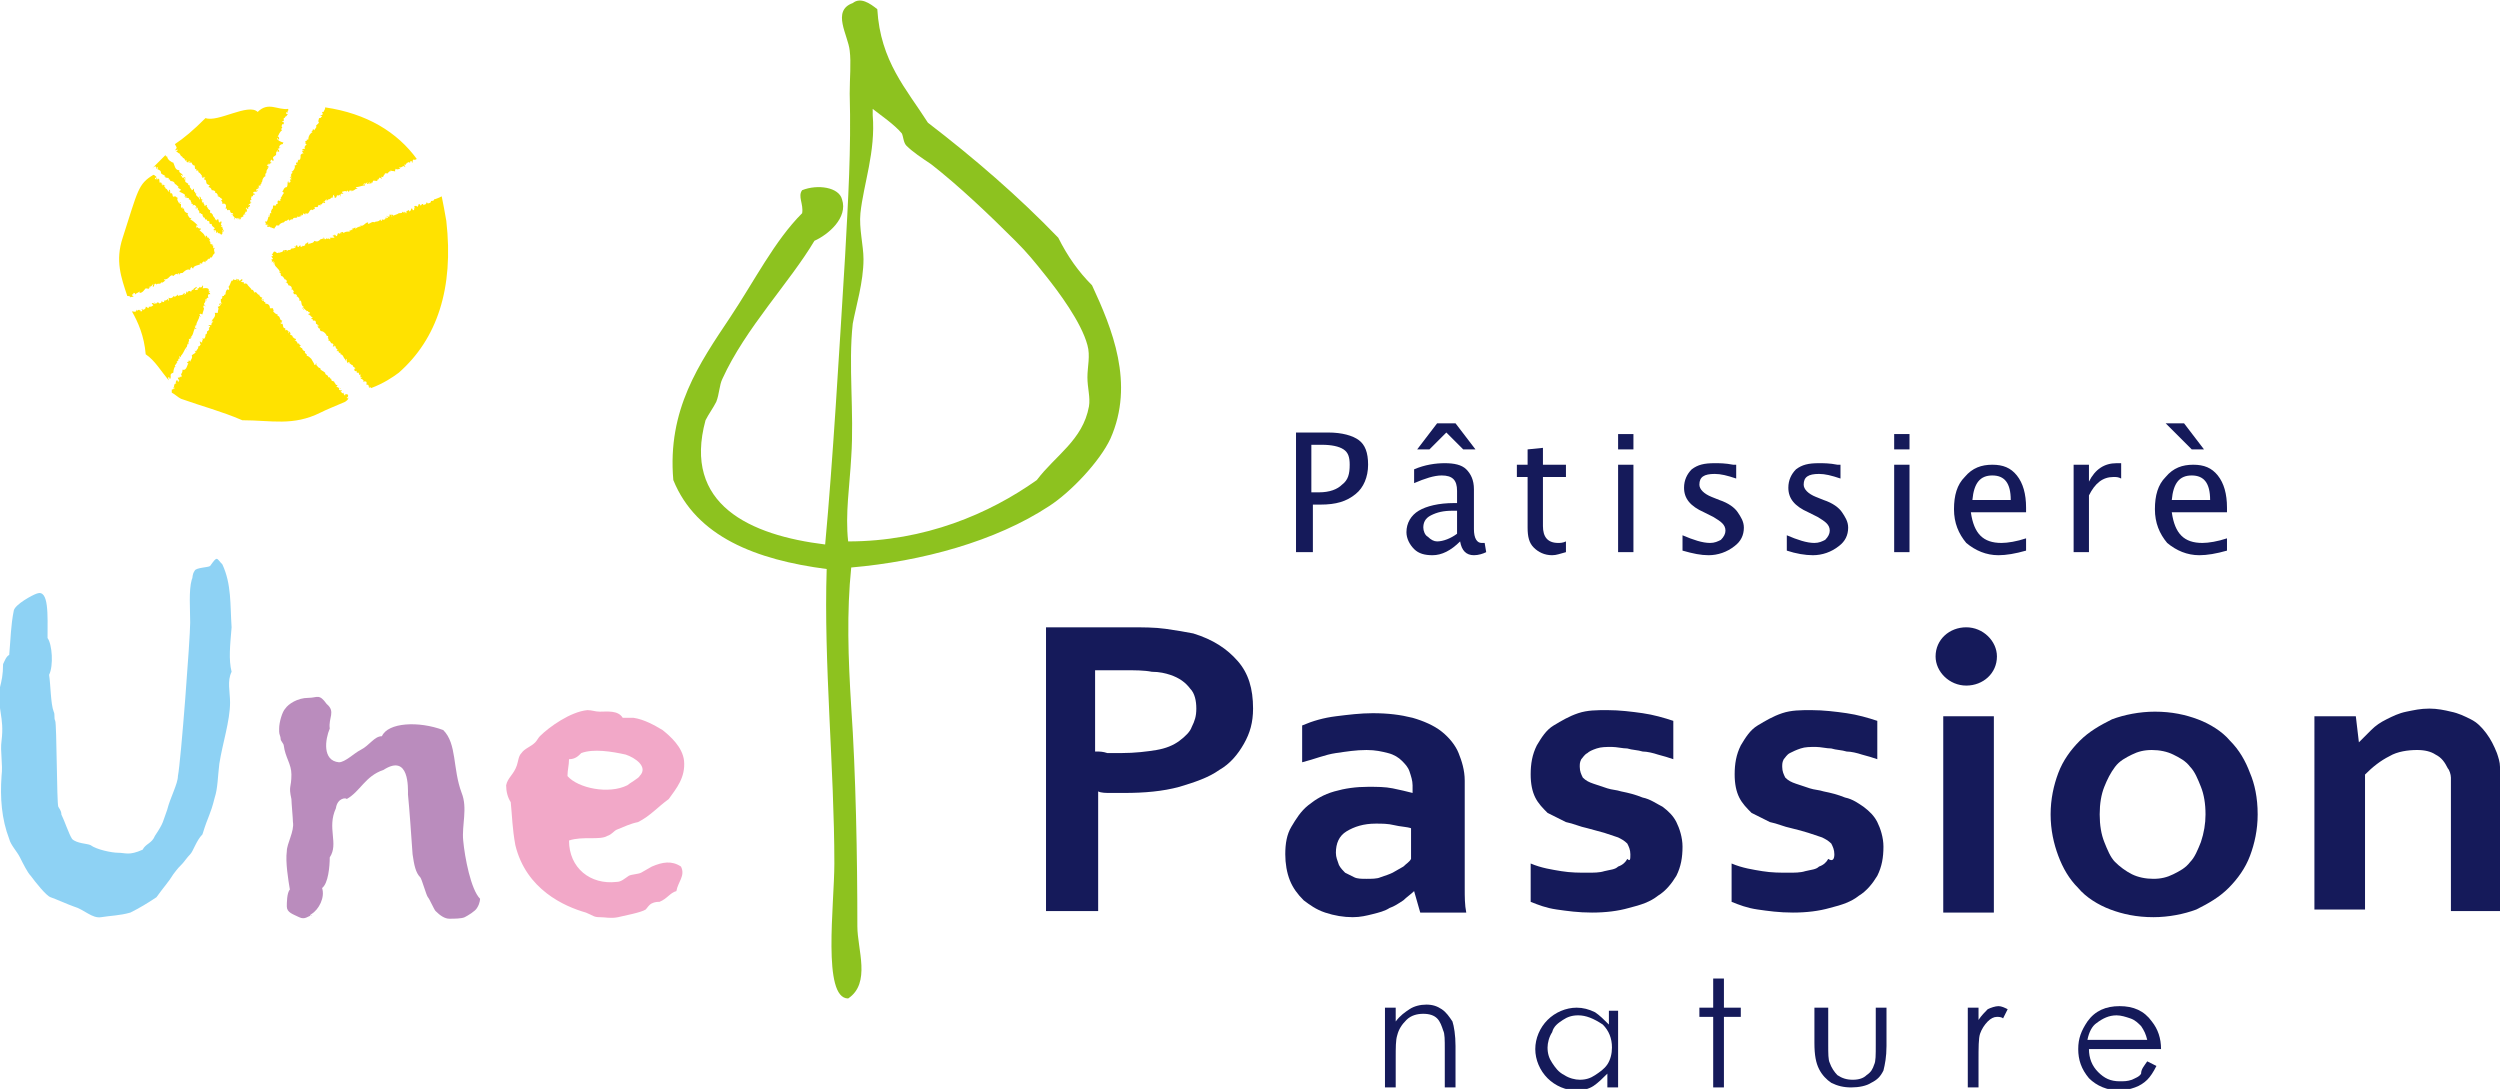 <?xml version="1.0" encoding="utf-8"?>
<!-- Generator: Adobe Illustrator 24.1.1, SVG Export Plug-In . SVG Version: 6.00 Build 0)  -->
<svg version="1.1" id="レイヤー_1" xmlns="http://www.w3.org/2000/svg" xmlns:xlink="http://www.w3.org/1999/xlink" x="0px"
	 y="0px" viewBox="0 0 163 71" style="enable-background:new 0 0 163 71;" xml:space="preserve">
<style type="text/css">
	.st0{fill-rule:evenodd;clip-rule:evenodd;fill:#8DC21F;}
	.st1{fill:#151A5A;}
	.st2{fill-rule:evenodd;clip-rule:evenodd;fill:#BA8CBD;}
	.st3{fill-rule:evenodd;clip-rule:evenodd;fill:#F2A8C8;}
	.st4{fill-rule:evenodd;clip-rule:evenodd;fill:#8ED2F4;}
	.st5{fill:#FFE200;}
</style>
<g>
	<g>
		<g>
			<g>
				<path class="st0" d="M57.2,0.6C57.4,4,59.1,5.8,60.5,8c3,2.3,5.9,4.8,8.5,7.5c0.6,1.2,1.3,2.2,2.2,3.1c1.3,2.8,2.8,6.4,1.2,10
					c-0.7,1.5-2.6,3.5-4,4.4c-3.5,2.3-8.3,3.6-12.9,4c-0.3,2.9-0.2,5.9,0,9.1c0.3,4.3,0.4,9.8,0.4,14.3c0,1.5,0.9,3.7-0.6,4.7
					c-1.7,0-0.9-6.1-0.9-8.8c0-6.2-0.7-13.1-0.5-19.2c-4.6-0.6-8.5-2.1-10-5.8c-0.4-4.6,1.7-7.6,3.7-10.6c1.6-2.4,2.9-5,4.7-6.8
					c0.1-0.6-0.3-1.1,0-1.5c1-0.4,2.4-0.2,2.6,0.6c0.4,1.2-0.9,2.3-1.8,2.7c-1.6,2.7-4.5,5.7-6,9c-0.2,0.4-0.2,1-0.4,1.5
					c-0.2,0.4-0.5,0.8-0.7,1.2c-1.5,5.5,2.9,7.5,7.8,8.1c0.5-5.4,0.9-12.3,1.3-18.8c0.2-3.7,0.4-6.9,0.3-10.6c0-1,0.1-2,0-2.8
					c-0.1-1-1.2-2.6,0.2-3.1C56.1-0.2,56.7,0.2,57.2,0.6z M56.9,7.5c0.2,2.4-0.6,4.5-0.8,6.4c-0.1,1,0.2,2.1,0.2,3
					c0,1.5-0.5,3.1-0.7,4.2c-0.3,2.7,0.1,5.8-0.1,8.7c-0.1,1.9-0.4,3.7-0.2,5.5c5,0,9.2-1.8,12.3-4c1.2-1.6,3-2.6,3.4-4.8
					c0.1-0.6-0.1-1.2-0.1-1.9c0-0.7,0.2-1.4,0-2.1c-0.4-1.5-1.9-3.5-2.7-4.5c-0.8-1-1.2-1.5-2-2.3c-1.7-1.7-3.7-3.6-5.5-5
					c-0.6-0.4-1.2-0.8-1.6-1.2c-0.2-0.2-0.2-0.6-0.3-0.8c-0.5-0.6-1.4-1.2-1.9-1.6C56.9,7.3,56.9,7.4,56.9,7.5z"/>
			</g>
			<g>
				<path class="st1" d="M84.5,36v-7.8h2.1c0.9,0,1.6,0.2,2,0.5c0.4,0.3,0.6,0.8,0.6,1.6c0,0.8-0.3,1.5-0.8,1.9
					c-0.6,0.5-1.3,0.7-2.3,0.7h-0.5V36H84.5z M85.6,32.1h0.4c0.7,0,1.2-0.2,1.5-0.5c0.4-0.3,0.5-0.7,0.5-1.3c0-0.5-0.1-0.8-0.4-1
					c-0.3-0.2-0.8-0.3-1.4-0.3h-0.7V32.1z"/>
				<path class="st1" d="M95.2,35.3c-0.6,0.6-1.2,0.9-1.8,0.9c-0.5,0-0.9-0.1-1.2-0.4c-0.3-0.3-0.5-0.7-0.5-1.1
					c0-0.6,0.3-1.1,0.8-1.4c0.5-0.3,1.3-0.5,2.3-0.5H95V32c0-0.7-0.3-1-1-1c-0.5,0-1.1,0.2-1.8,0.5v-0.9c0.7-0.3,1.4-0.4,2-0.4
					c0.6,0,1.1,0.1,1.4,0.4c0.3,0.3,0.5,0.7,0.5,1.3v2.6c0,0.6,0.2,0.9,0.5,0.9c0,0,0.1,0,0.2,0l0.1,0.6c-0.2,0.1-0.5,0.2-0.8,0.2
					C95.6,36.2,95.3,35.9,95.2,35.3z M92.4,29.3l1.3-1.7h1.2l1.3,1.7h-0.8l-1.1-1.1h0l-1.1,1.1H92.4z M95,34.8v-1.5l-0.3,0
					c-0.6,0-1,0.1-1.4,0.3c-0.4,0.2-0.5,0.5-0.5,0.8c0,0.2,0.1,0.5,0.3,0.6c0.2,0.2,0.4,0.3,0.6,0.3C94.1,35.3,94.6,35.1,95,34.8z"
					/>
				<path class="st1" d="M101.2,36.2c-0.5,0-0.9-0.2-1.2-0.5c-0.3-0.3-0.4-0.7-0.4-1.3v-3.3h-0.7v-0.8h0.7v-1l1-0.1v1.1h1.5v0.8
					h-1.5v3.2c0,0.7,0.3,1.1,1,1.1c0.1,0,0.3,0,0.5-0.1V36C101.7,36.1,101.5,36.2,101.2,36.2z"/>
				<path class="st1" d="M105.5,29.3v-1h1v1H105.5z M105.5,36v-5.7h1V36H105.5z"/>
				<path class="st1" d="M111.4,36.2c-0.5,0-1-0.1-1.7-0.3v-1c0.7,0.3,1.3,0.5,1.8,0.5c0.3,0,0.5-0.1,0.7-0.2
					c0.2-0.2,0.3-0.4,0.3-0.6c0-0.4-0.3-0.6-0.8-0.9l-0.6-0.3c-0.9-0.4-1.3-0.9-1.3-1.6c0-0.5,0.2-0.9,0.5-1.2
					c0.4-0.3,0.8-0.4,1.5-0.4c0.3,0,0.7,0,1.2,0.1l0.2,0v0.9c-0.6-0.2-1-0.3-1.4-0.3c-0.7,0-1,0.2-1,0.7c0,0.3,0.3,0.6,0.8,0.8
					l0.5,0.2c0.6,0.2,1,0.5,1.2,0.8c0.2,0.3,0.4,0.6,0.4,1c0,0.5-0.2,0.9-0.6,1.2C112.6,36,112,36.2,111.4,36.2z"/>
				<path class="st1" d="M118.2,36.2c-0.5,0-1.1-0.1-1.7-0.3v-1c0.7,0.3,1.3,0.5,1.8,0.5c0.3,0,0.5-0.1,0.7-0.2
					c0.2-0.2,0.3-0.4,0.3-0.6c0-0.4-0.3-0.6-0.8-0.9l-0.6-0.3c-0.9-0.4-1.3-0.9-1.3-1.6c0-0.5,0.2-0.9,0.5-1.2
					c0.4-0.3,0.8-0.4,1.5-0.4c0.3,0,0.7,0,1.2,0.1l0.2,0v0.9c-0.6-0.2-1-0.3-1.4-0.3c-0.7,0-1,0.2-1,0.7c0,0.3,0.3,0.6,0.8,0.8
					l0.5,0.2c0.6,0.2,1,0.5,1.2,0.8c0.2,0.3,0.4,0.6,0.4,1c0,0.5-0.2,0.9-0.6,1.2C119.4,36,118.8,36.2,118.2,36.2z"/>
				<path class="st1" d="M123.5,29.3v-1h1v1H123.5z M123.5,36v-5.7h1V36H123.5z"/>
				<path class="st1" d="M132.1,35.9c-0.7,0.2-1.3,0.3-1.8,0.3c-0.8,0-1.5-0.3-2.1-0.8c-0.5-0.6-0.8-1.3-0.8-2.2
					c0-0.9,0.2-1.6,0.7-2.1c0.5-0.6,1.1-0.8,1.8-0.8c0.7,0,1.2,0.2,1.6,0.7c0.4,0.5,0.6,1.2,0.6,2.1l0,0.3h-3.6c0.2,1.4,0.8,2,2,2
					c0.4,0,1-0.1,1.6-0.3V35.9z M128.6,32.6h2.5c0-1.1-0.4-1.6-1.2-1.6C129.1,31,128.7,31.5,128.6,32.6z"/>
				<path class="st1" d="M135.2,36v-5.7h1v1.1c0.4-0.8,1-1.2,1.8-1.2c0.1,0,0.2,0,0.3,0v1c-0.2-0.1-0.3-0.1-0.5-0.1
					c-0.7,0-1.2,0.4-1.6,1.2V36H135.2z"/>
				<path class="st1" d="M145.2,35.9c-0.7,0.2-1.3,0.3-1.8,0.3c-0.8,0-1.5-0.3-2.1-0.8c-0.5-0.6-0.8-1.3-0.8-2.2
					c0-0.9,0.2-1.6,0.7-2.1c0.5-0.6,1.1-0.8,1.8-0.8c0.7,0,1.2,0.2,1.6,0.7c0.4,0.5,0.6,1.2,0.6,2.1l0,0.3h-3.6c0.2,1.4,0.8,2,2,2
					c0.4,0,1-0.1,1.6-0.3V35.9z M143.7,29.3h-0.8l-1.7-1.7h1.2L143.7,29.3z M141.6,32.6h2.5c0-1.1-0.4-1.6-1.2-1.6
					C142.1,31,141.7,31.5,141.6,32.6z"/>
			</g>
			<g>
				<path class="st1" d="M90.3,65.7H91v0.9c0.3-0.4,0.6-0.6,0.9-0.8c0.3-0.2,0.7-0.3,1.1-0.3c0.4,0,0.7,0.1,1,0.3
					c0.3,0.2,0.5,0.5,0.7,0.8c0.1,0.3,0.2,0.9,0.2,1.6v2.7h-0.7v-2.5c0-0.6,0-1-0.1-1.2c-0.1-0.3-0.2-0.6-0.4-0.8
					c-0.2-0.2-0.5-0.3-0.9-0.3c-0.4,0-0.8,0.1-1.1,0.4c-0.3,0.3-0.5,0.6-0.6,1C91,67.8,91,68.3,91,69v1.9h-0.7V65.7z"/>
				<path class="st1" d="M105.5,65.7v5.2h-0.7V70c-0.3,0.3-0.6,0.6-0.9,0.8c-0.3,0.2-0.7,0.3-1.1,0.3c-0.7,0-1.4-0.3-1.9-0.8
					c-0.5-0.5-0.8-1.2-0.8-1.9c0-0.7,0.3-1.4,0.8-1.9c0.5-0.5,1.2-0.8,1.9-0.8c0.4,0,0.8,0.1,1.2,0.3c0.3,0.2,0.6,0.5,0.9,0.8v-0.9
					H105.5z M102.9,66.2c-0.4,0-0.7,0.1-1,0.3c-0.3,0.2-0.6,0.4-0.7,0.8c-0.2,0.3-0.3,0.7-0.3,1c0,0.4,0.1,0.7,0.3,1
					c0.2,0.3,0.4,0.6,0.8,0.8c0.3,0.2,0.7,0.3,1,0.3c0.4,0,0.7-0.1,1-0.3c0.3-0.2,0.6-0.4,0.8-0.7c0.2-0.3,0.3-0.7,0.3-1.1
					c0-0.6-0.2-1.1-0.6-1.5C103.9,66.4,103.4,66.2,102.9,66.2z"/>
				<path class="st1" d="M111.7,63.8h0.7v1.9h1.1v0.6h-1.1v4.6h-0.7v-4.6h-0.9v-0.6h0.9V63.8z"/>
				<path class="st1" d="M118.5,65.7h0.7v2.4c0,0.6,0,1,0.1,1.2c0.1,0.3,0.3,0.6,0.5,0.8c0.3,0.2,0.6,0.3,1,0.3
					c0.4,0,0.7-0.1,0.9-0.3c0.3-0.2,0.4-0.4,0.5-0.7c0.1-0.2,0.1-0.6,0.1-1.3v-2.4h0.7v2.5c0,0.7-0.1,1.2-0.2,1.6
					c-0.2,0.4-0.4,0.6-0.8,0.8c-0.3,0.2-0.8,0.3-1.3,0.3c-0.5,0-0.9-0.1-1.3-0.3c-0.3-0.2-0.6-0.5-0.8-0.9c-0.2-0.4-0.3-0.9-0.3-1.7
					V65.7z"/>
				<path class="st1" d="M128.3,65.7h0.7v0.8c0.2-0.3,0.4-0.5,0.6-0.7c0.2-0.1,0.5-0.2,0.7-0.2c0.2,0,0.4,0.1,0.6,0.2l-0.3,0.6
					c-0.1-0.1-0.3-0.1-0.4-0.1c-0.2,0-0.4,0.1-0.6,0.3c-0.2,0.2-0.4,0.5-0.5,0.8c-0.1,0.3-0.1,0.9-0.1,1.8v1.7h-0.7V65.7z"/>
				<path class="st1" d="M140,69.2l0.6,0.3c-0.2,0.4-0.4,0.7-0.6,0.9c-0.2,0.2-0.5,0.4-0.8,0.5c-0.3,0.1-0.6,0.2-1,0.2
					c-0.8,0-1.5-0.3-2-0.8c-0.5-0.6-0.7-1.2-0.7-1.9c0-0.7,0.2-1.2,0.6-1.8c0.5-0.7,1.2-1,2.1-1c0.9,0,1.6,0.3,2.1,1
					c0.4,0.5,0.6,1.1,0.6,1.8h-4.7c0,0.6,0.2,1.1,0.6,1.5c0.4,0.4,0.8,0.6,1.4,0.6c0.3,0,0.5,0,0.8-0.1c0.2-0.1,0.5-0.2,0.6-0.4
					C139.6,69.7,139.8,69.5,140,69.2z M140,67.8c-0.1-0.4-0.2-0.6-0.4-0.9c-0.2-0.2-0.4-0.4-0.7-0.5c-0.3-0.1-0.6-0.2-0.9-0.2
					c-0.5,0-0.9,0.2-1.3,0.5c-0.3,0.2-0.5,0.6-0.6,1.1H140z"/>
			</g>
			<g>
				<path class="st1" d="M73.3,51.7c-0.3,0-0.6,0-0.9,0c-0.3,0-0.6,0-0.8-0.1v7.8h-3.4V40.9h5.4c0.9,0,1.7,0,2.4,0.1
					c0.7,0.1,1.3,0.2,1.8,0.3c1.3,0.4,2.2,1,2.9,1.8c0.7,0.8,1,1.8,1,3.1c0,0.9-0.2,1.6-0.6,2.3c-0.4,0.7-0.9,1.3-1.6,1.7
					c-0.7,0.5-1.6,0.8-2.6,1.1C75.8,51.6,74.6,51.7,73.3,51.7z M71.5,49c0.2,0,0.4,0,0.7,0.1c0.3,0,0.6,0,0.9,0
					c0.9,0,1.7-0.1,2.3-0.2c0.6-0.1,1.1-0.3,1.5-0.6c0.4-0.3,0.7-0.6,0.8-0.9c0.2-0.4,0.3-0.7,0.3-1.2c0-0.5-0.1-1-0.4-1.3
					c-0.3-0.4-0.7-0.7-1.3-0.9c-0.3-0.1-0.7-0.2-1.2-0.2c-0.5-0.1-1.1-0.1-1.8-0.1h-1.9V49z"/>
				<path class="st1" d="M92.2,58.1L92.2,58.1c-0.2,0.2-0.5,0.4-0.7,0.6c-0.3,0.2-0.6,0.4-0.9,0.5c-0.3,0.2-0.7,0.3-1.1,0.4
					c-0.4,0.1-0.8,0.2-1.3,0.2c-0.6,0-1.2-0.1-1.8-0.3c-0.6-0.2-1-0.5-1.4-0.8c-0.4-0.4-0.7-0.8-0.9-1.3c-0.2-0.5-0.3-1.1-0.3-1.7
					c0-0.7,0.1-1.3,0.4-1.8c0.3-0.5,0.6-1,1.1-1.4c0.5-0.4,1-0.7,1.7-0.9c0.7-0.2,1.4-0.3,2.2-0.3c0.6,0,1.1,0,1.6,0.1
					c0.5,0.1,0.9,0.2,1.3,0.3v-0.5c0-0.3-0.1-0.6-0.2-0.9c-0.1-0.3-0.3-0.5-0.5-0.7c-0.2-0.2-0.5-0.4-0.9-0.5
					c-0.4-0.1-0.8-0.2-1.4-0.2c-0.7,0-1.3,0.1-2,0.2c-0.7,0.1-1.4,0.4-2.2,0.6v-2.4c0.7-0.3,1.4-0.5,2.2-0.6
					c0.8-0.1,1.6-0.2,2.4-0.2c1,0,1.8,0.1,2.6,0.3c0.7,0.2,1.4,0.5,1.9,0.9c0.5,0.4,0.9,0.9,1.1,1.4c0.2,0.5,0.4,1.1,0.4,1.8v4.8
					c0,0.8,0,1.6,0,2.2c0,0.6,0,1.1,0.1,1.6h-3L92.2,58.1z M92,54c-0.3-0.1-0.7-0.1-1.1-0.2c-0.4-0.1-0.8-0.1-1.2-0.1
					c-0.8,0-1.4,0.2-1.9,0.5c-0.5,0.3-0.7,0.8-0.7,1.4c0,0.3,0.1,0.5,0.2,0.8c0.1,0.2,0.3,0.4,0.4,0.5c0.2,0.1,0.4,0.2,0.6,0.3
					c0.2,0.1,0.5,0.1,0.8,0.1c0.3,0,0.7,0,0.9-0.1c0.3-0.1,0.6-0.2,0.8-0.3c0.2-0.1,0.5-0.3,0.7-0.4c0.2-0.2,0.4-0.3,0.5-0.5V54z"/>
				<path class="st1" d="M106.3,55.7c0-0.3-0.1-0.5-0.2-0.7c-0.2-0.2-0.4-0.3-0.6-0.4c-0.3-0.1-0.6-0.2-0.9-0.3
					c-0.4-0.1-0.7-0.2-1.1-0.3c-0.5-0.1-0.9-0.3-1.4-0.4c-0.4-0.2-0.8-0.4-1.2-0.6c-0.3-0.3-0.6-0.6-0.8-1c-0.2-0.4-0.3-0.9-0.3-1.5
					c0-0.7,0.1-1.3,0.4-1.9c0.3-0.5,0.6-1,1.1-1.3c0.5-0.3,1-0.6,1.6-0.8c0.6-0.2,1.2-0.2,1.9-0.2c0.8,0,1.6,0.1,2.3,0.2
					c0.7,0.1,1.4,0.3,2,0.5v2.5c-0.3-0.1-0.6-0.2-1-0.3c-0.3-0.1-0.7-0.2-1-0.2c-0.3-0.1-0.7-0.1-1-0.2c-0.3,0-0.7-0.1-1-0.1
					c-0.4,0-0.7,0-1,0.1c-0.3,0.1-0.5,0.2-0.6,0.3c-0.2,0.1-0.3,0.3-0.4,0.4c-0.1,0.2-0.1,0.3-0.1,0.5c0,0.3,0.1,0.5,0.2,0.7
					c0.2,0.2,0.4,0.3,0.7,0.4c0.3,0.1,0.6,0.2,0.9,0.3c0.3,0.1,0.6,0.1,0.9,0.2c0.5,0.1,0.9,0.2,1.4,0.4c0.5,0.1,0.9,0.4,1.3,0.6
					c0.4,0.3,0.7,0.6,0.9,1c0.2,0.4,0.4,1,0.4,1.6c0,0.7-0.1,1.3-0.4,1.9c-0.3,0.5-0.7,1-1.2,1.3c-0.5,0.4-1.1,0.6-1.9,0.8
					c-0.7,0.2-1.5,0.3-2.4,0.3c-0.9,0-1.6-0.1-2.3-0.2c-0.7-0.1-1.2-0.3-1.7-0.5v-2.5c0.7,0.3,1.4,0.4,2,0.5
					c0.6,0.1,1.2,0.1,1.7,0.1c0.4,0,0.8,0,1.1-0.1c0.4-0.1,0.7-0.1,0.9-0.3c0.3-0.1,0.5-0.3,0.6-0.5C106.3,56.2,106.3,56,106.3,55.7
					z"/>
				<path class="st1" d="M119.6,55.7c0-0.3-0.1-0.5-0.2-0.7c-0.2-0.2-0.4-0.3-0.6-0.4c-0.3-0.1-0.6-0.2-0.9-0.3
					c-0.3-0.1-0.7-0.2-1.1-0.3c-0.5-0.1-0.9-0.3-1.4-0.4c-0.4-0.2-0.8-0.4-1.2-0.6c-0.3-0.3-0.6-0.6-0.8-1c-0.2-0.4-0.3-0.9-0.3-1.5
					c0-0.7,0.1-1.3,0.4-1.9c0.3-0.5,0.6-1,1.1-1.3c0.5-0.3,1-0.6,1.6-0.8c0.6-0.2,1.2-0.2,1.9-0.2c0.8,0,1.6,0.1,2.3,0.2
					c0.7,0.1,1.4,0.3,2,0.5v2.5c-0.3-0.1-0.6-0.2-1-0.3c-0.3-0.1-0.7-0.2-1-0.2c-0.3-0.1-0.7-0.1-1-0.2c-0.3,0-0.7-0.1-1-0.1
					c-0.4,0-0.7,0-1,0.1c-0.3,0.1-0.5,0.2-0.7,0.3c-0.2,0.1-0.3,0.3-0.4,0.4c-0.1,0.2-0.1,0.3-0.1,0.5c0,0.3,0.1,0.5,0.2,0.7
					c0.2,0.2,0.4,0.3,0.7,0.4c0.3,0.1,0.6,0.2,0.9,0.3c0.3,0.1,0.6,0.1,0.9,0.2c0.5,0.1,0.9,0.2,1.4,0.4c0.5,0.1,0.9,0.4,1.2,0.6
					c0.4,0.3,0.7,0.6,0.9,1c0.2,0.4,0.4,1,0.4,1.6c0,0.7-0.1,1.3-0.4,1.9c-0.3,0.5-0.7,1-1.2,1.3c-0.5,0.4-1.1,0.6-1.9,0.8
					c-0.7,0.2-1.5,0.3-2.4,0.3c-0.9,0-1.6-0.1-2.3-0.2c-0.7-0.1-1.2-0.3-1.7-0.5v-2.5c0.7,0.3,1.4,0.4,2,0.5
					c0.6,0.1,1.2,0.1,1.7,0.1c0.4,0,0.8,0,1.1-0.1c0.4-0.1,0.7-0.1,0.9-0.3c0.3-0.1,0.5-0.3,0.6-0.5C119.5,56.2,119.6,56,119.6,55.7
					z"/>
				<path class="st1" d="M126.7,46.7h3.3v12.8h-3.3V46.7z"/>
				<path class="st1" d="M147.2,53.1c0,1-0.2,1.9-0.5,2.7c-0.3,0.8-0.8,1.5-1.4,2.1c-0.6,0.6-1.3,1-2.1,1.4
					c-0.8,0.3-1.8,0.5-2.8,0.5c-1.1,0-2-0.2-2.8-0.5c-0.8-0.3-1.6-0.8-2.1-1.4c-0.6-0.6-1-1.3-1.3-2.1c-0.3-0.8-0.5-1.7-0.5-2.7
					c0-1,0.2-1.9,0.5-2.7c0.3-0.8,0.8-1.5,1.4-2.1c0.6-0.6,1.3-1,2.1-1.4c0.8-0.3,1.8-0.5,2.8-0.5c1.1,0,2,0.2,2.8,0.5
					c0.8,0.3,1.6,0.8,2.1,1.4c0.6,0.6,1,1.3,1.3,2.1C147,51.1,147.2,52,147.2,53.1z M143.8,53.1c0-0.7-0.1-1.3-0.3-1.8
					c-0.2-0.5-0.4-1-0.7-1.3c-0.3-0.4-0.7-0.6-1.1-0.8c-0.4-0.2-0.9-0.3-1.4-0.3c-0.5,0-0.9,0.1-1.3,0.3c-0.4,0.2-0.8,0.4-1.1,0.8
					c-0.3,0.4-0.5,0.8-0.7,1.3c-0.2,0.5-0.3,1.1-0.3,1.8c0,0.7,0.1,1.3,0.3,1.8c0.2,0.5,0.4,1,0.7,1.3c0.3,0.3,0.7,0.6,1.1,0.8
					c0.4,0.2,0.9,0.3,1.4,0.3c0.5,0,0.9-0.1,1.3-0.3c0.4-0.2,0.8-0.4,1.1-0.8c0.3-0.3,0.5-0.8,0.7-1.3
					C143.7,54.3,143.8,53.7,143.8,53.1z"/>
				<path class="st1" d="M153.8,48.4L153.8,48.4c0.3-0.3,0.5-0.5,0.8-0.8c0.3-0.3,0.6-0.5,1-0.7c0.4-0.2,0.8-0.4,1.3-0.5
					c0.5-0.1,0.9-0.2,1.5-0.2c0.5,0,1,0.1,1.4,0.2c0.5,0.1,0.9,0.3,1.3,0.5c0.4,0.2,0.7,0.5,1,0.9c0.3,0.4,0.5,0.8,0.7,1.3
					c0.1,0.3,0.2,0.6,0.2,0.9c0,0.3,0.1,0.7,0.1,1.1v8.3h-3.3v-7.8c0-0.3,0-0.6,0-0.9c0-0.2-0.1-0.5-0.2-0.6
					c-0.2-0.4-0.4-0.7-0.8-0.9c-0.3-0.2-0.7-0.3-1.2-0.3c-0.6,0-1.3,0.1-1.8,0.4c-0.6,0.3-1.1,0.7-1.6,1.2v8.8h-3.3V46.7h2.7
					L153.8,48.4z"/>
				<path class="st1" d="M130.2,42.8c0,1.1-0.9,1.9-2,1.9c-1.1,0-2-0.9-2-1.9c0-1.1,0.9-1.9,2-1.9C129.3,40.9,130.2,41.8,130.2,42.8
					z"/>
			</g>
			<g>
				<path class="st2" d="M31.1,59.2c-0.1,0.2-0.6,0.5-0.8,0.6c-0.2,0.1-0.7,0.1-1,0.1c-0.3,0-0.6-0.2-0.9-0.5
					c-0.1-0.1-0.4-0.8-0.5-0.9c-0.1-0.1-0.4-1.2-0.5-1.3c-0.3-0.3-0.4-0.8-0.5-1.5c-0.1-1.4-0.2-2.9-0.3-3.9c0-0.4,0.1-2.7-1.6-1.6
					c-1.2,0.4-1.5,1.4-2.4,1.9C22.6,52,22,52,21.9,52.7c-0.6,1.3,0.2,2.3-0.4,3.2c0,0.6-0.1,1.7-0.5,2c0.2,0.6-0.2,1.4-0.7,1.7
					c-0.3,0.2,0.2,0.1,0,0.1c-0.2,0-0.4,0.3-0.8,0.1c-0.4-0.2-0.8-0.3-0.8-0.7c0-0.2,0-0.9,0.2-1.1c-0.1-0.6-0.3-1.8-0.2-2.5
					c0-0.5,0.5-1.3,0.4-1.9c0-0.2-0.1-1.3-0.1-1.5c-0.2-0.9,0-0.7,0-1.6c0-0.7-0.4-1.1-0.5-1.9c0-0.1-0.2-0.3-0.2-0.4
					c0-0.2-0.1-0.3-0.1-0.5c0-0.2,0,0,0-0.2c0-0.4,0.2-1.1,0.4-1.3c0.2-0.3,0.8-0.7,1.5-0.7c0.6,0,0.7-0.3,1.2,0.4
					c0.6,0.5,0.1,0.9,0.2,1.6c-0.3,0.7-0.5,2.1,0.6,2.2c0.4,0,1-0.6,1.4-0.8c0.6-0.3,0.9-0.9,1.4-0.9c0.4-0.9,2.4-1,4-0.4
					c0.9,0.9,0.6,2.5,1.2,4.1c0.4,1,0,2.1,0.1,3.1c0.1,1.1,0.5,3.2,1.1,3.8C31.3,58.6,31.3,58.9,31.1,59.2z"/>
				<path class="st3" d="M37.1,54.8c0,1.8,1.4,2.9,3.1,2.7c0.3,0,0.5-0.2,0.8-0.4c0.2-0.1,0.6-0.1,0.8-0.2c0.2-0.1,0.5-0.3,0.7-0.4
					c0.7-0.3,1.3-0.4,1.9,0c0.3,0.6-0.2,1-0.3,1.6c-0.4,0.1-0.6,0.5-1.1,0.7c-0.1,0-0.3,0-0.5,0.1c-0.2,0.1-0.3,0.3-0.4,0.4
					c-0.3,0.2-1.4,0.4-1.8,0.5c-0.5,0.1-0.8,0-1.2,0c-0.4,0-0.4-0.1-0.9-0.3c-1.4-0.4-3.9-1.5-4.6-4.4c-0.2-1.1-0.2-1.8-0.3-2.8
					C33.1,52,33,51.6,33,51.2c0.1-0.5,0.5-0.7,0.7-1.3c0.1-0.3,0.1-0.6,0.3-0.8c0.2-0.3,0.6-0.4,0.9-0.7c0.1-0.1,0.2-0.3,0.3-0.4
					c0.6-0.6,2-1.6,3.1-1.7c0.3,0,0.5,0.1,0.8,0.1c0.5,0,1.2-0.1,1.5,0.4c0.2,0,0.5,0,0.7,0c0.7,0.1,1.4,0.5,1.9,0.8
					c0.5,0.4,1.3,1.1,1.4,2c0.1,1.1-0.5,1.8-1,2.5c-0.7,0.5-1.2,1.1-2,1.5c-0.5,0.1-0.9,0.3-1.4,0.5c-0.2,0.1-0.3,0.3-0.6,0.4
					C39.1,54.8,38,54.5,37.1,54.8z M40.9,51.2c0.1-0.1,0.8-0.5,0.8-0.6c0.6-0.6-0.3-1.2-0.9-1.4c-0.9-0.2-2.1-0.4-2.9-0.1
					c-0.2,0.2-0.4,0.4-0.8,0.4c0,0.4-0.1,0.7-0.1,1.1C37.7,51.4,39.7,51.8,40.9,51.2z"/>
			</g>
			<path class="st4" d="M14.5,36.8c0.6,1.3,0.5,2.6,0.6,4.1c-0.1,1.2-0.2,2.1,0,2.9c-0.3,0.6-0.1,1.3-0.1,2c0,1.2-0.5,2.7-0.7,4
				c-0.1,0.8-0.1,1.6-0.3,2.2c-0.3,1.2-0.4,1.1-0.8,2.4c-0.4,0.4-0.6,1.1-0.8,1.3c-0.2,0.2-0.4,0.5-0.5,0.6
				c-0.2,0.2-0.3,0.3-0.6,0.7c-0.3,0.5-0.6,0.8-1.1,1.5c-0.6,0.4-1.1,0.7-1.7,1c-0.7,0.2-1.3,0.2-1.9,0.3c-0.6,0.1-1.1-0.5-1.8-0.7
				c-0.3-0.1-1.2-0.5-1.5-0.6c-0.3-0.1-1-1-1.3-1.4c-0.2-0.2-0.5-0.8-0.7-1.2c-0.2-0.4-0.6-0.8-0.7-1.2c-0.5-1.3-0.6-2.7-0.5-4.1
				c0.1-0.8-0.1-1.6,0-2.3c0.2-1.6-0.3-2-0.1-3.5c0.1-0.4,0.2-0.8,0.2-1.5c0.1-0.2,0.2-0.5,0.4-0.6c0.1-1.1,0.1-1.9,0.3-2.9
				c0.1-0.4,1.2-1,1.5-1.1c0.8-0.3,0.7,1.4,0.7,2.9c0.3,0.4,0.4,1.8,0.1,2.4c0.1,0.6,0.1,1.9,0.3,2.4c0.1,0.2,0,0.4,0.1,0.6
				c0.1,0.2,0.1,5.4,0.2,5.6C4,52.9,4,53,4,53.1c0.2,0.4,0.5,1.3,0.7,1.6C5,55,5.7,55,5.9,55.1c0.4,0.3,1.4,0.5,1.8,0.5
				c0.5,0,0.7,0.2,1.6-0.2c0.2-0.4,0.6-0.4,0.8-0.9c0.6-0.9,0.5-0.9,0.8-1.7c0.2-0.8,0.7-1.7,0.7-2.2c0.2-1,0.8-9,0.8-10
				c0-0.9-0.1-2.1,0.1-2.8c0.1-0.2,0-0.3,0.2-0.6c0.1-0.2,0.9-0.2,1-0.3C14.2,36.2,14.1,36.4,14.5,36.8z"/>
		</g>
	</g>
	<g>
		<path class="st5" d="M21.1,7.3c-0.1,0-0.1,0-0.1,0c0,0.1,0.1,0.1,0,0.2c0,0-0.1,0-0.1,0c0,0.1,0.1,0,0.1,0.1c-0.1,0,0,0.1-0.2,0.1
			c0,0.1-0.1,0.2,0,0.3c-0.1,0.1-0.1,0.1-0.2,0.2c0.1,0.1-0.1,0.2-0.1,0.3c0,0,0,0-0.1-0.1c0,0.1,0,0.1-0.1,0.2c0,0,0.1,0,0.1,0
			c-0.2,0.1-0.3,0.3-0.3,0.5c0,0-0.1,0-0.1,0c0,0.1,0,0.1-0.1,0.1c0,0.1,0.1,0.1,0,0.1c0,0.1,0.1,0.1,0.1,0.1
			c-0.1,0.1-0.2,0.2-0.1,0.3c-0.1,0-0.2,0-0.2,0.1c0,0,0.1,0,0.1,0c0,0.1-0.1,0-0.1,0.1c0,0,0.1,0.1,0.1,0.1c-0.1,0-0.1,0-0.2,0.1
			c0,0.2,0,0.4-0.2,0.3c0.1,0,0,0.1,0,0.2c0,0-0.1,0-0.1,0c0,0.1,0,0.1,0.1,0.1c-0.1,0-0.1,0.1-0.2,0.1c0.1,0.1-0.1,0.4-0.2,0.4
			c0.2,0.1-0.1,0.1,0,0.2c-0.1,0,0,0,0,0.1c-0.1,0-0.1-0.1-0.1-0.1c0,0.1,0.1,0.1,0.1,0.2c0,0-0.1-0.1-0.1,0c0,0,0.1,0,0.1,0.1
			c-0.1,0-0.1,0-0.1,0c0,0.1,0.1,0.1,0,0.2c0,0,0,0-0.1,0c0,0,0-0.1,0-0.1c-0.1,0.1,0,0.2-0.1,0.4c-0.2,0-0.2,0.2-0.3,0.3
			c0,0,0.1,0,0.1,0.1c-0.1,0.1-0.1,0.2-0.2,0.3c0,0.1,0.1,0,0.1,0c-0.1,0.1-0.2,0.1-0.1,0.2c0,0-0.1,0-0.1,0c0,0,0-0.1,0-0.1
			c0,0,0,0.1-0.1,0.1c0,0.1,0,0.2,0,0.2c-0.1,0-0.1,0-0.1,0.1c-0.1,0-0.1,0-0.1,0c0,0,0,0-0.1,0c0,0.1,0,0.3-0.1,0.2
			c0.1,0.1-0.1,0.1,0,0.3c0,0-0.1,0-0.1,0c0,0.1,0,0.2-0.1,0.1c0,0.1,0.1,0,0.1,0.1c-0.1,0-0.1,0.1-0.1,0c0,0.1-0.1,0.5-0.2,0.3
			c0,0.1,0,0.2,0.1,0.2c0,0,0.1-0.1,0.1-0.1c0,0-0.1,0.1-0.1,0.1c0,0,0,0-0.1,0c0,0.1,0.2,0,0.2,0.1c0,0,0,0-0.1,0
			c0,0.1,0.1,0.1,0.1,0.1c0.1-0.1,0.1,0.1,0.2,0c0,0,0,0.1,0,0.1c0-0.1,0.1,0,0.2,0c0-0.1,0.1-0.1,0.1-0.2c0,0,0.1,0.1,0.1,0.1
			c0,0,0,0-0.1-0.1c0.1,0,0.1,0,0.2,0c0-0.1,0.2-0.2,0.3-0.2c0,0,0,0,0,0c0,0,0.1-0.1,0.1-0.1c0.1,0,0.1,0,0.2-0.1c0,0,0,0,0.1,0.1
			c0-0.1,0.1-0.1,0.2-0.1c0-0.2,0.3,0,0.3-0.2c0.1,0.1,0.1,0,0.2,0c0-0.1,0-0.1,0.1-0.1c0,0.1-0.1,0-0.1,0.1c0.1,0,0-0.1,0.1-0.1
			c0.1,0.1,0,0,0.1-0.1c0,0,0,0,0.1,0.1c0-0.2,0.1,0,0.2-0.1c0.1-0.1,0.1-0.3,0.3-0.2c0-0.1,0.2,0,0.1-0.2c0,0,0.1,0,0.2,0
			c0.1-0.1,0-0.2,0.2-0.1c0-0.1,0,0,0-0.1c0.1,0.1,0.1-0.1,0.2-0.1c0,0.1,0.1,0,0.1,0c0,0,0,0,0,0c0-0.1-0.1,0-0.1-0.1
			c0.1,0.1,0.1-0.1,0.2-0.1c0,0,0,0.1,0,0.1c0.1-0.1,0.2-0.2,0.2-0.2c0,0-0.1,0-0.1,0.1c0.2,0,0.2-0.2,0.3-0.1c0-0.1,0-0.2,0.1-0.2
			c-0.1,0.1,0.1,0.1,0,0.2c0.2,0,0.1-0.1,0.2-0.2c0,0,0,0.1,0,0.1c0-0.1,0.1-0.1,0.1,0c0-0.1,0-0.1,0.1-0.1c0,0-0.1,0.1,0,0.1
			c0-0.3,0.1-0.1,0.2-0.2c0,0-0.1,0-0.1-0.1c0.1,0,0.2-0.1,0.3,0c0-0.1,0.1-0.1,0.1,0c0.1,0,0.1-0.1,0.1-0.1c0.1,0,0.1,0.1,0.1,0.1
			c0-0.1,0.1-0.1,0.1,0c0-0.1-0.1,0-0.1-0.1c0.2,0.1,0.2-0.1,0.4-0.1c0-0.1-0.1,0-0.1-0.1c0.2,0,0.4-0.1,0.5-0.1c0,0,0,0,0-0.1
			c0,0,0.1-0.1,0.1,0c0,0-0.1,0-0.1,0.1c0.1,0,0.1,0,0.1,0c-0.1-0.1,0.1-0.1,0-0.1c0,0,0.1-0.1,0.1-0.1c0,0,0,0.1,0.1,0.1
			c0-0.1-0.1-0.1,0-0.1c0,0,0,0.1,0.1,0.1c0-0.1-0.1-0.1,0-0.1c0,0,0.1,0.1,0.1,0.1c0-0.1,0-0.1,0.1-0.1c0-0.2,0.1-0.1,0.3-0.1
			c0,0,0-0.1,0-0.1c0.1,0.1,0.1-0.2,0.2-0.1c-0.1,0-0.1,0.1-0.1,0.1c0,0,0-0.1,0.1-0.1c0,0,0.1,0.1,0.1,0c-0.1,0,0-0.1,0-0.1
			c0,0.1,0.1,0,0.1,0c0-0.1,0.1-0.1,0.1-0.2c0.1,0,0.1,0,0.2,0c0-0.1,0.2-0.2,0.2-0.1c0-0.1-0.1-0.1,0-0.1c0,0.1,0.1,0,0.3,0.1
			c-0.1,0,0-0.2,0-0.2c0.1,0.1,0.2,0,0.3,0c0,0-0.1-0.1-0.1-0.1c0.2,0.1,0.3-0.2,0.4,0c0.1,0-0.1-0.1,0-0.2c0,0.2,0.1-0.1,0.1-0.1
			c0,0,0,0.2,0,0.1c0,0,0.1-0.2,0.2-0.1c0.1,0,0-0.1,0.1-0.1c0.1,0,0,0.1,0.1,0.1c0-0.1,0-0.2,0.1-0.2c0.1,0.1,0.1-0.1,0.2,0
			c0,0,0,0,0,0c-1.3-1.8-3.3-3-6-3.4C21.2,7.2,21.1,7.2,21.1,7.3z"/>
		<path class="st5" d="M11.4,9.8c0.1,0,0.2-0.1,0.2,0c0,0-0.1,0-0.1,0.1c0.1,0,0.1,0.1,0.2,0.1c-0.1-0.1,0.1,0.1,0.1,0.2
			c0.1-0.1,0.1,0.2,0.2,0.1c0,0.1,0.1,0.1,0.1,0.2c0,0,0,0,0.1-0.1c-0.1,0.1,0,0.3,0.1,0.1c0,0.1,0,0.1,0,0.1c0.1,0,0-0.1,0.1-0.1
			c0,0.1-0.1,0.1-0.1,0.1c0.1,0,0.1,0,0.2,0c0,0.1,0.1,0.2,0.2,0.2c0,0.1,0,0.3,0.1,0.2c0,0.1,0,0.2,0.1,0.1c0.1,0.1,0,0.1,0,0.1
			c0.2,0.1,0.2,0.2,0.3,0.3c0,0-0.1,0-0.1,0c0,0,0.1,0,0.1,0.1c0.1,0,0.1-0.1,0.1-0.1c0,0.1,0.1,0.1,0.1,0.1c0,0-0.1,0-0.1,0.1
			c0.2,0,0.1,0.2,0.2,0.3c0,0,0.2,0.1,0.2,0.1c-0.1,0-0.1,0.1-0.1,0.1c0.1,0,0.2,0.1,0.2,0.2c0.2,0,0.3,0.1,0.2,0.2
			c0.1-0.1,0.2,0.1,0.2,0.1c-0.1,0,0.1,0.1,0.1,0.1c-0.1,0-0.1-0.1-0.1,0c0,0,0.3,0.1,0.1,0.1c0.1,0,0.1,0,0.2,0.1c0,0,0,0-0.1,0.1
			c0.1,0,0.1,0.1,0.1,0.2c0.2-0.1,0.3,0.1,0.2,0.3c0.1,0,0.1,0,0.1,0c0,0,0,0.1,0,0.1c0.1,0,0.1,0,0.1-0.1c0,0,0,0.1,0,0.1
			c0,0,0.1,0,0.1,0c0,0.2,0.1,0.2,0.2,0.2c0,0.1-0.1,0-0.1,0.1c0.1,0,0.1-0.1,0.1,0c0,0.1-0.1,0.1-0.1,0.1c0.1-0.1,0.2,0.1,0.2,0.1
			c0,0-0.1,0.1,0,0.1c0,0,0,0,0-0.1c0.1,0,0.1,0.1,0.2,0c0,0,0,0.1,0,0.1c0.1,0,0-0.1,0.1-0.1c0,0,0,0,0,0.1c0.1,0,0.1,0,0.1-0.1
			c0,0-0.1,0-0.1,0c0.2,0,0.2-0.1,0.3-0.1c-0.1,0,0-0.2,0.1-0.1c0-0.1-0.1-0.1-0.1-0.1c0.1,0,0.1,0,0.1-0.1c0,0,0,0,0.1,0
			c0-0.1,0-0.2-0.1-0.2c0.1,0,0.1-0.1,0.1-0.1c0,0,0,0.2,0.1,0.1c-0.1-0.1,0.1-0.1,0.1-0.2c0-0.1-0.1,0-0.1,0c0-0.1,0.1-0.1,0.2-0.2
			c0,0-0.1,0-0.1,0c0.1-0.1,0.1,0,0.1,0c0-0.1-0.1,0-0.1-0.1c0-0.1,0.1,0,0.1-0.1c-0.1,0,0-0.1,0-0.2c0.1,0,0.1,0,0.1-0.1
			c0.2,0,0.1-0.1,0-0.1c0-0.1,0.1-0.1,0.1-0.1c0.1,0,0.2,0,0.2-0.1c-0.1,0-0.1,0.1-0.1,0c0-0.1,0.1-0.1,0.2-0.1
			c-0.1,0-0.1-0.1-0.1-0.1c0,0,0.1,0.1,0.1,0c0,0-0.1-0.1,0-0.1c0,0,0.1,0,0.1,0c-0.1-0.1,0.2-0.2,0-0.2c0,0,0.1,0,0.1-0.1
			c0-0.1,0.1-0.3,0.2-0.3c0-0.1,0-0.1,0-0.2c0.1,0.1,0-0.2,0.1,0c-0.1-0.2,0.1-0.3,0.1-0.4c0-0.1-0.1,0.1-0.1,0c0,0,0.1,0,0.1,0
			c0-0.1,0-0.1-0.1-0.1c0-0.1,0.2-0.1,0.2-0.1c0-0.1-0.1,0-0.1,0c0-0.1,0.2,0,0.2-0.1c-0.1,0-0.1-0.1,0-0.2c0,0,0,0,0.1,0.1
			c0.1-0.1,0-0.1,0-0.2c0-0.1,0.1-0.1,0.2-0.2c0-0.1,0-0.3,0.1-0.2c0-0.1-0.1-0.1,0-0.1c0,0,0,0.1,0.1,0.1c0-0.1,0-0.1-0.1-0.2
			c0,0,0.1,0,0.2-0.1c-0.1,0-0.1,0.1-0.1,0c0-0.1,0.1-0.2,0.2-0.2c0,0,0.1,0,0.1,0c0,0-0.1,0-0.1,0c0.1,0,0-0.1,0.1-0.1
			C18.1,9.2,18,9,18.1,9c0,0,0,0.1,0.1,0.1c0-0.1,0-0.2-0.1-0.2c0.1-0.1,0.1-0.3,0.3-0.4c-0.1,0,0-0.1-0.1-0.1c0,0,0.1,0,0.1-0.1
			c-0.1-0.1,0-0.1,0-0.2c0,0,0,0,0.1,0c0,0,0-0.1,0-0.1c0-0.1-0.1,0-0.1-0.1c0,0,0.1,0,0.1,0c0-0.1,0-0.1,0-0.2
			c0.1,0,0.1-0.1,0.1-0.1c0.1,0,0.1-0.1,0.2-0.2c-0.1,0.1-0.2,0-0.1-0.1c0.1,0.2,0-0.1,0.1-0.1c0-0.1,0-0.1-0.1-0.1c0,0,0,0,0.1,0
			c-0.7,0.1-1.3-0.5-2,0.2c-0.6-0.6-2.6,0.7-3.4,0.4C12.6,8.5,12,9,11.4,9.4C11.5,9.6,11.6,9.6,11.4,9.8z"/>
		<path class="st5" d="M10.2,11c0.1,0,0-0.1,0.1-0.1c0,0,0,0,0,0.1C10.3,11,10.3,11,10.2,11c0.2,0.1,0.3,0.1,0.3,0.3
			c0.1,0.1,0.2,0.1,0.3,0.2c0,0-0.1,0-0.1,0c0.1,0.1,0.2,0.1,0.3,0.1c0,0,0,0.1,0,0.1c0.1,0,0.1,0,0.1,0.1c0.2,0,0.3,0.1,0.3,0.2
			c0.1,0,0.2,0.2,0.3,0.2c0,0-0.1,0-0.1,0c0,0.1,0.2,0.1,0.2,0.2c0,0-0.1,0-0.1,0.1c0.2,0.1,0.5,0.2,0.3,0.3c0.1,0,0.2,0,0.2,0.1
			c0,0,0,0-0.1-0.1c0,0.1,0,0.1,0,0.1c0.1,0,0.3,0,0.2,0.1c0.2,0,0.1,0.2,0.2,0.2c-0.1,0.1,0.1,0.1,0.1,0.1c0,0-0.1,0.1,0,0.1
			c0-0.1,0.2,0,0.2,0.1c-0.1,0,0,0.2,0,0.1c0-0.2,0.1,0,0.1,0c0,0,0,0,0,0.1c0.1,0,0.1,0.1,0.1,0.2c0,0,0.1,0,0.1,0
			c0,0.1,0.1,0,0.1,0.1c0,0,0,0.1,0.1,0.2c0.1-0.1,0,0.2,0.2,0.1c0,0,0,0.1,0,0.1c0.1,0,0.1,0,0.2,0.1c-0.1,0-0.1,0,0,0.1
			c0,0,0.1,0,0.1,0c0,0.2,0.2,0.2,0.2,0.3c0,0,0,0-0.1,0.1c0.2,0,0,0.1,0.1,0.1c0,0,0-0.1,0-0.1c0.1,0,0.1,0.1,0.1,0.2
			c0,0,0,0,0.1-0.1c0,0,0,0.1,0,0.1c0.2,0,0.2,0.1,0.2,0.1c0,0,0.1,0,0.1-0.1c0,0,0-0.2,0-0.2c0.1,0,0,0.1,0,0.1c0.2,0,0-0.1,0-0.3
			c-0.1-0.1,0,0-0.1,0c0,0,0-0.1,0.1-0.1c-0.1,0-0.1-0.1-0.1-0.1c0.1-0.1,0-0.2,0-0.2c0,0,0,0.1-0.1,0.1c-0.1-0.1,0-0.2-0.1-0.2
			c0,0-0.1,0-0.1,0.1c0-0.1-0.1-0.1,0-0.1c-0.1,0-0.1,0-0.1,0c0.1-0.1-0.2-0.2-0.1-0.3c-0.1,0-0.1-0.2-0.2-0.1c0-0.1,0-0.1,0-0.2
			c-0.1,0-0.2-0.2-0.2-0.2c0.1,0,0.1,0.1,0.1,0.1c0-0.1-0.2-0.1-0.1-0.2c-0.1-0.1-0.1,0-0.1,0.1c0-0.1,0-0.1-0.1-0.1
			c0.1-0.1-0.1-0.1,0-0.2c-0.1,0-0.2,0-0.1-0.1c0,0-0.1,0-0.1,0c0,0,0.1,0,0.1-0.1c-0.2,0,0-0.1-0.2-0.2c0,0.1,0.1,0.2,0,0.2
			c0-0.2-0.3-0.2-0.2-0.4c-0.1,0,0,0-0.1,0c0.1-0.1-0.1-0.1,0-0.1c-0.1,0,0-0.2-0.1-0.2c0,0,0,0.1-0.1,0.1c0-0.1-0.2-0.2-0.1-0.3
			c-0.1,0-0.2-0.1-0.1-0.1c-0.1-0.1-0.3-0.1-0.2-0.3c-0.1,0-0.1,0-0.1-0.1c0,0,0.1,0.1,0.1,0c-0.1-0.1-0.1,0-0.2,0
			c0-0.1-0.1-0.1-0.1-0.2c0.1,0,0.1,0.1,0.1,0.1c0.1-0.2-0.3-0.2-0.2-0.4c-0.3,0-0.3-0.3-0.4-0.5c-0.1,0-0.4-0.2-0.4-0.4
			c-0.1,0-0.1,0-0.1-0.1c-0.3,0.3-0.6,0.6-0.9,0.9C10.1,10.8,10.2,10.8,10.2,11z"/>
		<path class="st5" d="M11,24.6c0.1,0,0,0.1,0.1,0.1c0.1-0.2-0.1-0.3,0.2-0.4c0-0.2,0.1-0.5,0.2-0.4c0,0-0.1,0-0.1-0.1
			c0.1,0,0.1-0.2,0.2-0.2c0,0-0.1,0-0.1,0c0.1-0.1,0.2-0.1,0.1-0.2c0,0,0.1,0,0.1,0c0-0.1,0-0.2,0-0.2c0,0,0.1,0.1,0.1,0.1
			c0-0.1,0-0.1,0-0.1c0.1-0.1,0.2-0.3,0.3-0.5c0,0,0,0,0.1,0.1c0-0.1-0.1,0-0.1-0.1c0.1-0.1,0.1-0.1,0.1-0.2c0.1,0,0,0,0-0.1
			c0,0,0.1,0.1,0.1,0c-0.1,0,0.1-0.2,0-0.3c0.1,0,0.1,0,0.2-0.1c0,0-0.1,0-0.1,0c0.2-0.1,0.2-0.4,0.3-0.6c0,0,0.1,0.1,0.1,0
			c0,0-0.1,0-0.1-0.1c0.1,0,0.1,0,0.1,0c-0.1,0-0.1-0.1-0.1-0.1c0,0,0,0.1,0.1,0c0-0.2,0.2-0.4,0.2-0.6c0.1,0,0.1,0,0.1,0.1
			c0-0.1-0.1-0.1-0.1-0.1c0.1,0,0-0.1,0-0.1c0.1-0.1,0.1,0,0.2,0c0-0.1,0.1-0.3,0.1-0.4c-0.1-0.1,0-0.3,0.1-0.1
			c0-0.1-0.1-0.1-0.1-0.2c0.1-0.1,0.1-0.2,0.1-0.3c0.1,0,0,0.1,0.1,0.1c-0.1-0.1,0-0.2,0.1-0.2c-0.1-0.1,0-0.3,0.1-0.2
			c0-0.1,0-0.1-0.1-0.1c0,0,0.1-0.1,0.1-0.1c0,0-0.1,0-0.1,0c0.1-0.3-0.3-0.2-0.4-0.2c0,0,0.1-0.1,0-0.2c0,0.1-0.1,0.2-0.2,0.1
			c0,0.2-0.2,0-0.1,0.2c-0.1,0-0.1,0-0.2,0c0-0.1,0.2-0.1,0.1-0.2c-0.1,0.1-0.2,0.1-0.2,0.2c0,0-0.1,0-0.1,0c0,0.1,0,0.1-0.1,0.1
			c-0.1-0.1-0.2,0.1-0.2,0.1c0,0,0-0.1,0-0.1c-0.1,0,0,0.2-0.2,0.2c0,0,0.1-0.1,0-0.1c-0.1,0.2-0.2,0.1-0.4,0.2c0,0,0,0,0-0.1
			c-0.1,0.1-0.2,0.2-0.3,0.1c0,0.1-0.2,0.2-0.3,0.1c0,0,0,0.2,0,0.2c-0.1,0,0-0.1-0.1-0.1c0,0.1-0.2,0.1-0.2,0.1c0,0.1,0,0.1,0,0.1
			c-0.1,0-0.2-0.1-0.2,0c0.1,0.1-0.1,0-0.1,0.1c0,0,0,0-0.1-0.1c-0.1,0.1-0.1,0-0.1,0.1c-0.1,0-0.1-0.1-0.1-0.1
			c-0.1,0,0.1,0.1,0,0.1c-0.1,0-0.2-0.1-0.2,0c0,0,0,0,0.1,0.1c-0.1,0.1-0.2,0.1-0.2,0c0,0.1,0.1,0,0.1,0.1c-0.1,0-0.1,0-0.2,0
			c0,0.2-0.1,0-0.2,0c0,0.2-0.1,0.1-0.1,0.2c-0.1,0-0.1-0.1-0.1-0.1c0.1,0.2,0,0-0.1,0.1c0.1,0,0.1,0.1,0,0.1c-0.1,0,0-0.1-0.1-0.1
			c0,0.1,0,0-0.1,0c0,0.2,0,0-0.1,0c0,0.2-0.2,0.1-0.3,0.1C9,21,9.4,21.9,9.5,23.1c0.6,0.4,1,1.1,1.5,1.7c0,0,0,0,0,0
			C11,24.7,10.9,24.6,11,24.6z"/>
		<path class="st5" d="M8.5,19.4C8.5,19.4,8.5,19.3,8.5,19.4C8.5,19.3,8.6,19.4,8.5,19.4c0.1-0.1,0.2,0,0.2-0.1c0,0-0.1,0-0.1-0.1
			c0.1,0,0.1,0,0.1-0.1c0.1,0,0.1,0,0.1,0.1C8.9,19.1,9,19.1,9.1,19c0,0,0,0,0,0.1c0.2,0,0.3-0.2,0.4-0.3c0.1,0,0.3,0.1,0.2-0.1
			c0.1,0,0.1,0.1,0.1,0.1c0,0,0,0-0.1-0.1c0.2,0,0.2-0.1,0.3-0.2c0,0.1-0.1,0.2,0,0.2c0.1-0.1,0-0.1,0.1-0.2c0.1,0,0.1,0,0.1,0.1
			c0-0.2,0.3,0,0.3-0.2c0.1,0.1,0.2-0.1,0.3-0.1c0,0-0.1,0-0.1-0.1c0.3,0.1,0.4-0.4,0.6-0.2c0.1-0.1,0.2-0.2,0.3-0.1
			c0,0,0-0.1,0-0.1c0.1,0,0,0.1,0.1,0.1c0-0.1,0.1-0.1,0.2-0.1c0.1-0.1,0.3-0.3,0.5-0.2c0-0.1,0-0.1,0.1-0.2c0,0,0,0.1,0.1,0.1
			c0-0.2,0.4-0.2,0.5-0.3c0,0-0.1,0-0.1,0c0.1-0.1,0.1,0,0.2,0c-0.1-0.1,0.1-0.1,0.1-0.2c0,0,0,0.1,0.1,0.1c0-0.1,0-0.1,0-0.1
			c0.1,0,0.1,0,0.1,0c0-0.1,0.2-0.2,0.1-0.1c0.1,0,0.1-0.2,0.2-0.1c0.1-0.2,0.1-0.2,0.2-0.3c0,0-0.1-0.3,0-0.3c0-0.1-0.1,0-0.1,0
			c0,0,0-0.1,0-0.2c-0.1,0.1,0-0.1-0.1-0.1c0,0.1-0.1,0-0.1-0.1c0,0,0.1,0,0.1,0c-0.1,0-0.2-0.1-0.1-0.2c-0.1-0.1,0,0-0.1,0
			c0.1-0.2-0.1,0-0.1-0.2c-0.1-0.1-0.1,0-0.1,0.1c-0.1-0.3-0.2-0.3-0.4-0.5c0,0,0.1,0,0.1-0.1c-0.1,0-0.2,0-0.2-0.1
			c0,0-0.1,0.1-0.1,0c0,0,0,0,0-0.1c0.1,0,0.1,0,0.1,0c-0.1-0.1-0.3-0.3-0.5-0.4c0,0,0.1-0.1,0.1-0.1c-0.2,0.1-0.2-0.2-0.3-0.2
			c0.1,0,0-0.1,0.1-0.1c-0.1,0-0.1,0-0.1,0C12,13.8,12,13.7,12,13.6c0,0-0.1,0-0.1,0c0,0,0-0.1,0-0.1c0,0-0.1,0.1-0.1,0
			c0-0.1,0-0.1,0-0.2c-0.1,0-0.1,0,0-0.1c-0.1,0-0.1,0-0.1,0.1c-0.1-0.2-0.2-0.3-0.1-0.4c-0.1,0-0.1-0.1-0.2-0.1
			c-0.2,0.1-0.1-0.1-0.2-0.2c0,0-0.1,0-0.1,0c0-0.1,0-0.3-0.1-0.2c0,0,0.1,0.1,0,0.1c-0.1-0.1-0.1-0.2-0.2-0.2
			c0-0.1-0.1-0.1-0.1-0.2c0,0,0.1,0,0.1,0c-0.1,0-0.1-0.1-0.2,0c0-0.1-0.1-0.1-0.1-0.1c0.1-0.1,0.1,0.1,0.2,0.1
			c-0.1-0.1-0.1-0.1-0.2-0.2c0,0,0,0-0.1,0c0,0,0-0.4-0.1-0.2c-0.1,0,0-0.1-0.1-0.1c0,0,0,0.1,0,0.1c0,0-0.1,0-0.1-0.1
			c0,0,0.1,0,0.1,0c0-0.1-0.1,0-0.1,0c0,0,0,0,0.1-0.1c-0.1,0-0.1-0.1-0.2-0.1c0,0,0,0,0,0C9,12,9,12.4,8,15.5
			c-0.5,1.5-0.1,2.6,0.3,3.8C8.4,19.3,8.5,19.3,8.5,19.4z"/>
		<path class="st5" d="M22.7,26c0,0,0-0.1,0-0.1C22.6,25.8,22.7,25.9,22.7,26c-0.1-0.1-0.1-0.1-0.1-0.1c0,0,0.1,0,0.1-0.1
			c0,0,0-0.1-0.1-0.1c-0.1,0-0.1,0-0.1,0.1c-0.1-0.1-0.1-0.1-0.1-0.2c-0.1,0.1-0.1,0-0.2-0.1c0,0,0.1,0,0.1,0c0-0.1-0.1,0-0.2-0.1
			c0-0.1,0-0.1,0-0.1c0.1,0,0.1,0.1,0.1,0c-0.2,0-0.2-0.1-0.3-0.1c0,0,0.1,0,0.1-0.1c-0.1,0-0.1,0-0.1,0c0-0.1-0.1-0.1-0.1-0.2
			c-0.1-0.1-0.2,0-0.2-0.2c0,0-0.1,0-0.1-0.1c-0.1,0-0.1,0-0.1,0c0-0.2-0.2-0.1-0.2-0.3c-0.1-0.1-0.4-0.2-0.3-0.3
			c-0.2,0-0.2-0.2-0.3-0.2c0,0,0.1-0.1,0-0.1c0,0,0,0.1-0.1,0.1c0-0.1-0.1-0.2-0.2-0.4c0,0,0,0,0,0c-0.1-0.1-0.2-0.2-0.3-0.2
			c0,0,0-0.1,0-0.1c0,0-0.2-0.1-0.1-0.2c-0.1,0-0.2-0.1-0.2-0.2c-0.1,0-0.1-0.1-0.2-0.1c0.1,0,0.1-0.1,0.1-0.1c0,0-0.1,0-0.1-0.1
			c-0.1,0-0.1,0-0.1,0c0-0.1-0.1-0.2-0.2-0.2c0,0,0.1,0,0.1-0.1c-0.1,0-0.1-0.1-0.1,0c0-0.1-0.2-0.1-0.1-0.2c0,0-0.1,0-0.1,0
			c0.1-0.1,0,0-0.1-0.1c0.1,0,0-0.2-0.1-0.2c0,0,0.1,0.2,0,0.1c0-0.1,0-0.1-0.1-0.2c-0.1,0.1-0.1,0-0.1-0.1c-0.2,0-0.1-0.2-0.2-0.3
			c-0.1,0-0.1,0.1-0.1,0c0,0,0,0,0.1-0.1c-0.1,0-0.1,0.1-0.1,0c0,0,0.1,0,0.1-0.1c-0.2,0-0.1-0.3-0.3-0.3c0,0,0,0.1,0,0.1
			c0-0.1,0-0.1,0-0.2c-0.1,0-0.2-0.1-0.3-0.2c0.1,0,0-0.1,0-0.2c-0.1,0-0.1,0-0.2,0c0-0.2-0.1-0.3-0.3-0.3c0,0,0-0.1,0-0.1
			c-0.2,0,0-0.2-0.2-0.2c0,0.1,0.1,0,0.1,0.1c0,0-0.1,0-0.1,0c-0.1-0.1,0-0.2,0-0.2c0,0-0.1,0.1-0.1,0.1c0,0,0.1,0,0.1-0.1
			c-0.1,0-0.2-0.1-0.2-0.2c-0.1,0.1-0.2-0.3-0.3-0.1c0-0.1-0.1-0.1-0.1-0.2c0,0-0.1,0-0.1,0c0-0.1-0.2-0.2-0.3-0.4c0,0,0,0-0.1,0
			c0.1-0.1,0,0-0.1,0c0,0,0-0.1,0-0.1c-0.1,0-0.2,0-0.2-0.1c0.1,0.1,0.1,0,0.1-0.1c-0.1,0-0.1,0.1-0.2,0.1c-0.1-0.1,0-0.1,0-0.1
			c-0.1,0-0.1,0-0.1,0.1c-0.1,0,0.1-0.1,0-0.1c0,0.1-0.1-0.1-0.1,0c0,0.1,0.1,0,0.1,0.1c-0.1-0.1-0.2,0-0.3-0.1c0,0.1,0,0.1-0.1,0.1
			c-0.1,0.2-0.1,0.3-0.2,0.4c0,0,0.1,0.2,0,0.2c-0.1-0.1-0.2,0.1-0.2,0.3c-0.1,0-0.1,0.1-0.1,0.1c0,0,0,0-0.1,0c0,0.1,0,0.2-0.1,0.2
			c0,0,0,0.1,0,0.1c0,0.1,0,0.1,0.1,0.1c-0.2,0,0,0.1,0,0.1c-0.1,0-0.2-0.1-0.2,0.1c0.1,0,0-0.1,0.1-0.1c0,0.1-0.1,0.2-0.2,0.2
			c0,0.1,0.1,0.1,0.1,0.1c0,0-0.1,0-0.1,0c0.1,0,0,0.1,0,0.3c0,0-0.1,0-0.2,0c0.1,0.2-0.1,0.4-0.2,0.5c0.1,0,0.1,0.1,0.1,0.1
			c0,0-0.1-0.1-0.1,0c0.2,0.1-0.1,0,0,0.2c-0.1,0-0.1,0-0.2,0c0,0.1,0.1,0,0.1,0.1c0,0-0.1,0.1-0.1,0.1c0.1,0,0,0.2-0.1,0.2
			c0,0.1,0,0.2-0.1,0.2c0,0.1,0,0.2-0.1,0.3c0,0-0.1-0.1-0.1,0c0.1,0.1-0.1,0.1,0,0.2c-0.1,0.1-0.1-0.1-0.2,0c0.1,0,0,0.1,0.1,0.2
			c0,0-0.1,0-0.1,0c0.1,0,0,0.1-0.1,0.1c0.1,0.1-0.1,0.2-0.1,0.3c-0.1,0-0.1-0.1-0.1,0c0.2,0.1-0.2,0.2-0.2,0.3
			c0.1,0.1-0.1,0.3-0.1,0.4c0,0,0-0.1-0.1-0.1c0,0.1,0,0.1-0.1,0.1c0,0.1,0.1,0.1,0.1,0.1c-0.1,0-0.1,0.5-0.4,0.4
			c0,0.1,0,0.2-0.1,0.3c0,0,0.1,0.1,0,0.2c0,0-0.1-0.1-0.1-0.1c0.1,0,0,0.2-0.1,0.1c0,0.1,0,0.1,0.1,0.2c-0.1,0,0,0.1-0.1,0.1
			c0-0.1,0-0.1-0.1-0.1c0,0.1-0.1,0.1,0,0.2c-0.2,0-0.1,0.2-0.2,0.3c0,0.1,0.1-0.1,0.1,0c0,0-0.1,0.1-0.2,0.1c0,0.1,0,0.2,0,0.2
			c0.2,0.1,0.4,0.3,0.6,0.4c1.4,0.5,2.6,0.8,4,1.4c1.9,0,3.3,0.4,5.1-0.5c0.4-0.2,0.9-0.4,1.6-0.7C22.8,26,22.7,25.9,22.7,26z"/>
		<path class="st5" d="M28.3,13c0,0.1-0.1,0.1-0.2,0.1c0,0.2-0.2,0.1-0.2,0.2c0-0.1-0.1-0.1-0.1-0.1c0,0.2-0.2,0.1-0.2,0.2
			c0-0.1,0-0.1-0.1-0.1c0,0.1-0.1,0.1-0.1,0.1c0,0,0-0.1-0.1-0.1c0,0,0,0.1-0.1,0.2c0-0.1-0.2-0.1-0.2,0c0,0,0,0,0.1,0.1
			c-0.1-0.1-0.1,0-0.1,0.1c0,0,0,0-0.1,0c0-0.1,0-0.1-0.1-0.1c0,0.1,0,0.1-0.1,0.2c0,0,0-0.1-0.1-0.1c0,0.1-0.1,0-0.1,0.1
			c0,0,0,0.1,0,0.1c-0.1,0,0,0-0.1-0.1c-0.1,0.1-0.1,0,0,0.1c-0.1,0-0.1-0.1-0.1-0.1c0.1,0.1-0.1,0-0.1,0c0.1,0.1-0.1,0.1-0.2,0.1
			c-0.1,0.1-0.3,0.1-0.4,0.2c0.1-0.1,0-0.1-0.1-0.1c0,0.1,0.1,0.1,0.1,0.1c0,0-0.1,0-0.1,0c0,0,0-0.1,0-0.1c0,0-0.1,0-0.1,0
			c-0.1,0,0.1,0.1,0,0.1c-0.1,0.1-0.2-0.1-0.2,0c0,0,0.1,0,0.1,0.1c-0.1,0-0.1,0-0.2,0c0,0.1,0.1,0,0.1,0.1c-0.1-0.1-0.1,0.1-0.3,0
			c0,0.1,0,0.1,0,0.1c-0.1,0-0.1-0.1-0.1-0.1c-0.1,0.2-0.3,0.1-0.4,0.2c-0.1-0.1-0.3,0.1-0.4,0.1c0,0,0-0.1,0-0.1
			c-0.2,0-0.3,0.3-0.5,0.2c0,0.1,0,0.1,0,0.1c-0.1-0.1-0.2,0.1-0.1,0c-0.1,0-0.2,0.1-0.2,0.1c-0.1,0,0-0.1,0-0.1
			c-0.1,0.1-0.3,0.1-0.2,0.2c-0.1,0,0,0-0.1,0c0-0.1,0.1,0,0.1-0.1c-0.1,0-0.1,0.2-0.2,0.1c0,0.1,0,0.1,0,0.1c-0.2,0-0.3,0-0.4,0.1
			c0-0.1-0.2-0.1-0.2,0c0.1,0,0.1-0.1,0.1,0c-0.1,0-0.2,0-0.2,0.1c0,0,0,0,0-0.1c0,0-0.1,0-0.1,0.1c0,0,0,0.1-0.1,0.1
			c0,0,0-0.1-0.1-0.1c0,0.2-0.1-0.1-0.1,0.1c0,0,0.1,0,0.1,0.1c-0.2,0-0.2,0-0.3,0c0,0,0.1,0.1,0,0.1c0,0-0.1-0.1-0.1-0.1
			c0.1,0.1-0.1,0.1-0.1,0c0,0.1-0.1,0.1-0.1,0.1c-0.1,0,0-0.1-0.1-0.1c-0.1,0,0.1,0.1,0,0.1c0-0.1-0.1,0-0.2,0
			c-0.1,0.1-0.2,0.2-0.4,0.1c-0.1,0.2-0.2,0.1-0.3,0.2c0-0.1-0.1,0.1-0.1,0c0,0,0,0,0-0.1c-0.1,0-0.1,0.1-0.2,0.1c0,0,0,0.1,0,0.1
			c-0.1,0-0.1,0.1-0.2,0c0.1,0,0,0.1-0.1,0.1c0,0,0-0.1,0-0.1c-0.1,0-0.1,0.1-0.1,0c0,0.1,0,0.1-0.1,0.1c0-0.1,0-0.1-0.1-0.1
			c0,0.1-0.1,0-0.1,0.1c0.1,0,0.1-0.1,0.1,0c-0.1,0.1-0.2,0.1-0.3,0.1c-0.1,0.2-0.2,0-0.3,0.2c0,0,0-0.1,0-0.1c-0.1,0-0.1,0-0.1,0
			c-0.1,0,0,0.1,0,0.1c-0.1,0,0-0.1-0.1-0.1c-0.1,0.2-0.2,0.1-0.3,0.2c0,0,0-0.1,0-0.1c0,0,0,0.1-0.1,0.1c-0.1,0-0.1-0.1-0.2-0.1
			c-0.1,0-0.1,0.2-0.2,0.2c0,0,0.1,0,0.1,0.1c0,0-0.1,0-0.1,0c0,0.1,0.1,0.1,0.1,0.2c0,0,0,0-0.1,0c0,0.1,0.1,0.1,0,0.2
			c0.1,0,0.1-0.1,0.1-0.1c0.1,0.1-0.1,0.2,0.1,0.1c0,0.1,0,0.1-0.1,0.1c0,0.1,0.1-0.1,0.1,0c0,0.2,0.4,0.4,0.3,0.5
			c0.1,0,0.1,0,0.1,0c0,0,0,0-0.1,0.1c0,0,0.1,0,0.1,0c0,0.1,0,0.1,0,0.1c0,0-0.1,0-0.1,0c0.1,0,0.2,0,0.1,0.1c0.1,0,0.1,0,0.1,0
			c0.1,0.1,0.2,0.2,0.1,0.2c0.1,0,0.1,0,0.2,0.1c0,0.1,0,0.1-0.1,0.1c0.1,0,0.2,0.1,0.2,0.2c0.1,0,0.3,0.1,0.2,0.3
			c0.1-0.1,0.1,0.1,0.2,0.1c-0.1,0-0.1,0.1,0,0.2c0-0.1,0.3,0.1,0.1,0.1c0.1,0,0.3,0.2,0.2,0.3c0.1,0,0.1,0,0.1,0
			c0.1,0.1,0,0.3,0.2,0.4c0,0,0,0-0.1,0.1c0.1,0,0.1,0.1,0.1,0.1c-0.1,0,0-0.1,0-0.2c0,0.2,0.2,0.2,0.2,0.3c0.1-0.1,0.1,0.1,0.1,0
			c0,0.1,0.1,0,0.1,0.1c0,0.1-0.1,0-0.1,0.1c0.1,0,0.1,0.1,0.2,0.1c-0.1,0.1,0,0,0.1,0.1c0,0-0.1,0-0.1,0.1c0.1,0,0.1,0,0.1,0.1
			c0,0,0.1,0,0.1,0c0.1,0,0.1,0.1,0.1,0.2c0,0,0.2,0.1,0.2,0.2c0,0,0,0-0.1-0.1c0,0.1,0.1,0.3,0.2,0.2c-0.1,0.1,0,0.2,0.1,0.2
			c0.1,0,0.3,0.2,0.3,0.3c0.1,0,0.1,0,0.1,0.1c-0.1,0,0.1,0.1,0,0.2c0.2,0,0.1,0.2,0.3,0.2c0.1,0.1,0,0.1,0,0.2
			c0.1,0,0.1-0.1,0.1-0.1c0,0.1,0.1,0.1,0,0.1c0.1,0,0.1-0.1,0.1,0c-0.1,0,0,0.1,0,0c0,0,0,0.1,0,0.1c0.1,0.1,0.1,0,0.1,0.1
			c0,0-0.1,0.1,0,0.1c0-0.1,0.1,0,0.1,0.1c0,0,0.1,0,0.1,0c0,0.1,0,0.1,0,0.1c0.2,0,0.2,0.3,0.3,0.3c0,0,0,0,0-0.1
			c0,0.1,0,0.1,0,0.2c0.1,0,0-0.1,0.1-0.1c0,0.1,0,0.2,0.1,0.3c0-0.1,0-0.1,0.1-0.1c-0.1,0.1,0.1,0.1,0.1,0.2c0-0.1,0.2,0.1,0.1,0.1
			c0.1,0,0.1,0.1,0.2,0.1c0,0-0.1,0-0.1,0.1c0,0,0,0.1,0.1,0.1c0.1-0.1,0,0.1,0.1,0.1c0.1,0,0.1,0,0.1,0c0,0.1,0,0.2,0.1,0.1
			c0,0.1,0,0.1,0,0.2c0.1,0,0.1,0,0.1,0c0,0,0,0-0.1,0.1c0.1,0,0.1,0,0.2,0.1c0,0.1,0,0.1,0,0.1c0.1,0,0-0.1,0.2,0
			c0,0.1,0,0.2,0,0.2c0.2-0.1,0.1,0.2,0.2,0.2c0,0,0-0.1,0-0.1c0,0,0.1,0.1,0.1,0.1c0.8-0.3,1.4-0.7,1.8-1c2.5-2.2,3.6-5.5,3.1-9.9
			c-0.1-0.6-0.2-1.1-0.3-1.6C28.4,13,28.3,13,28.3,13z"/>
	</g>
</g>
</svg>
